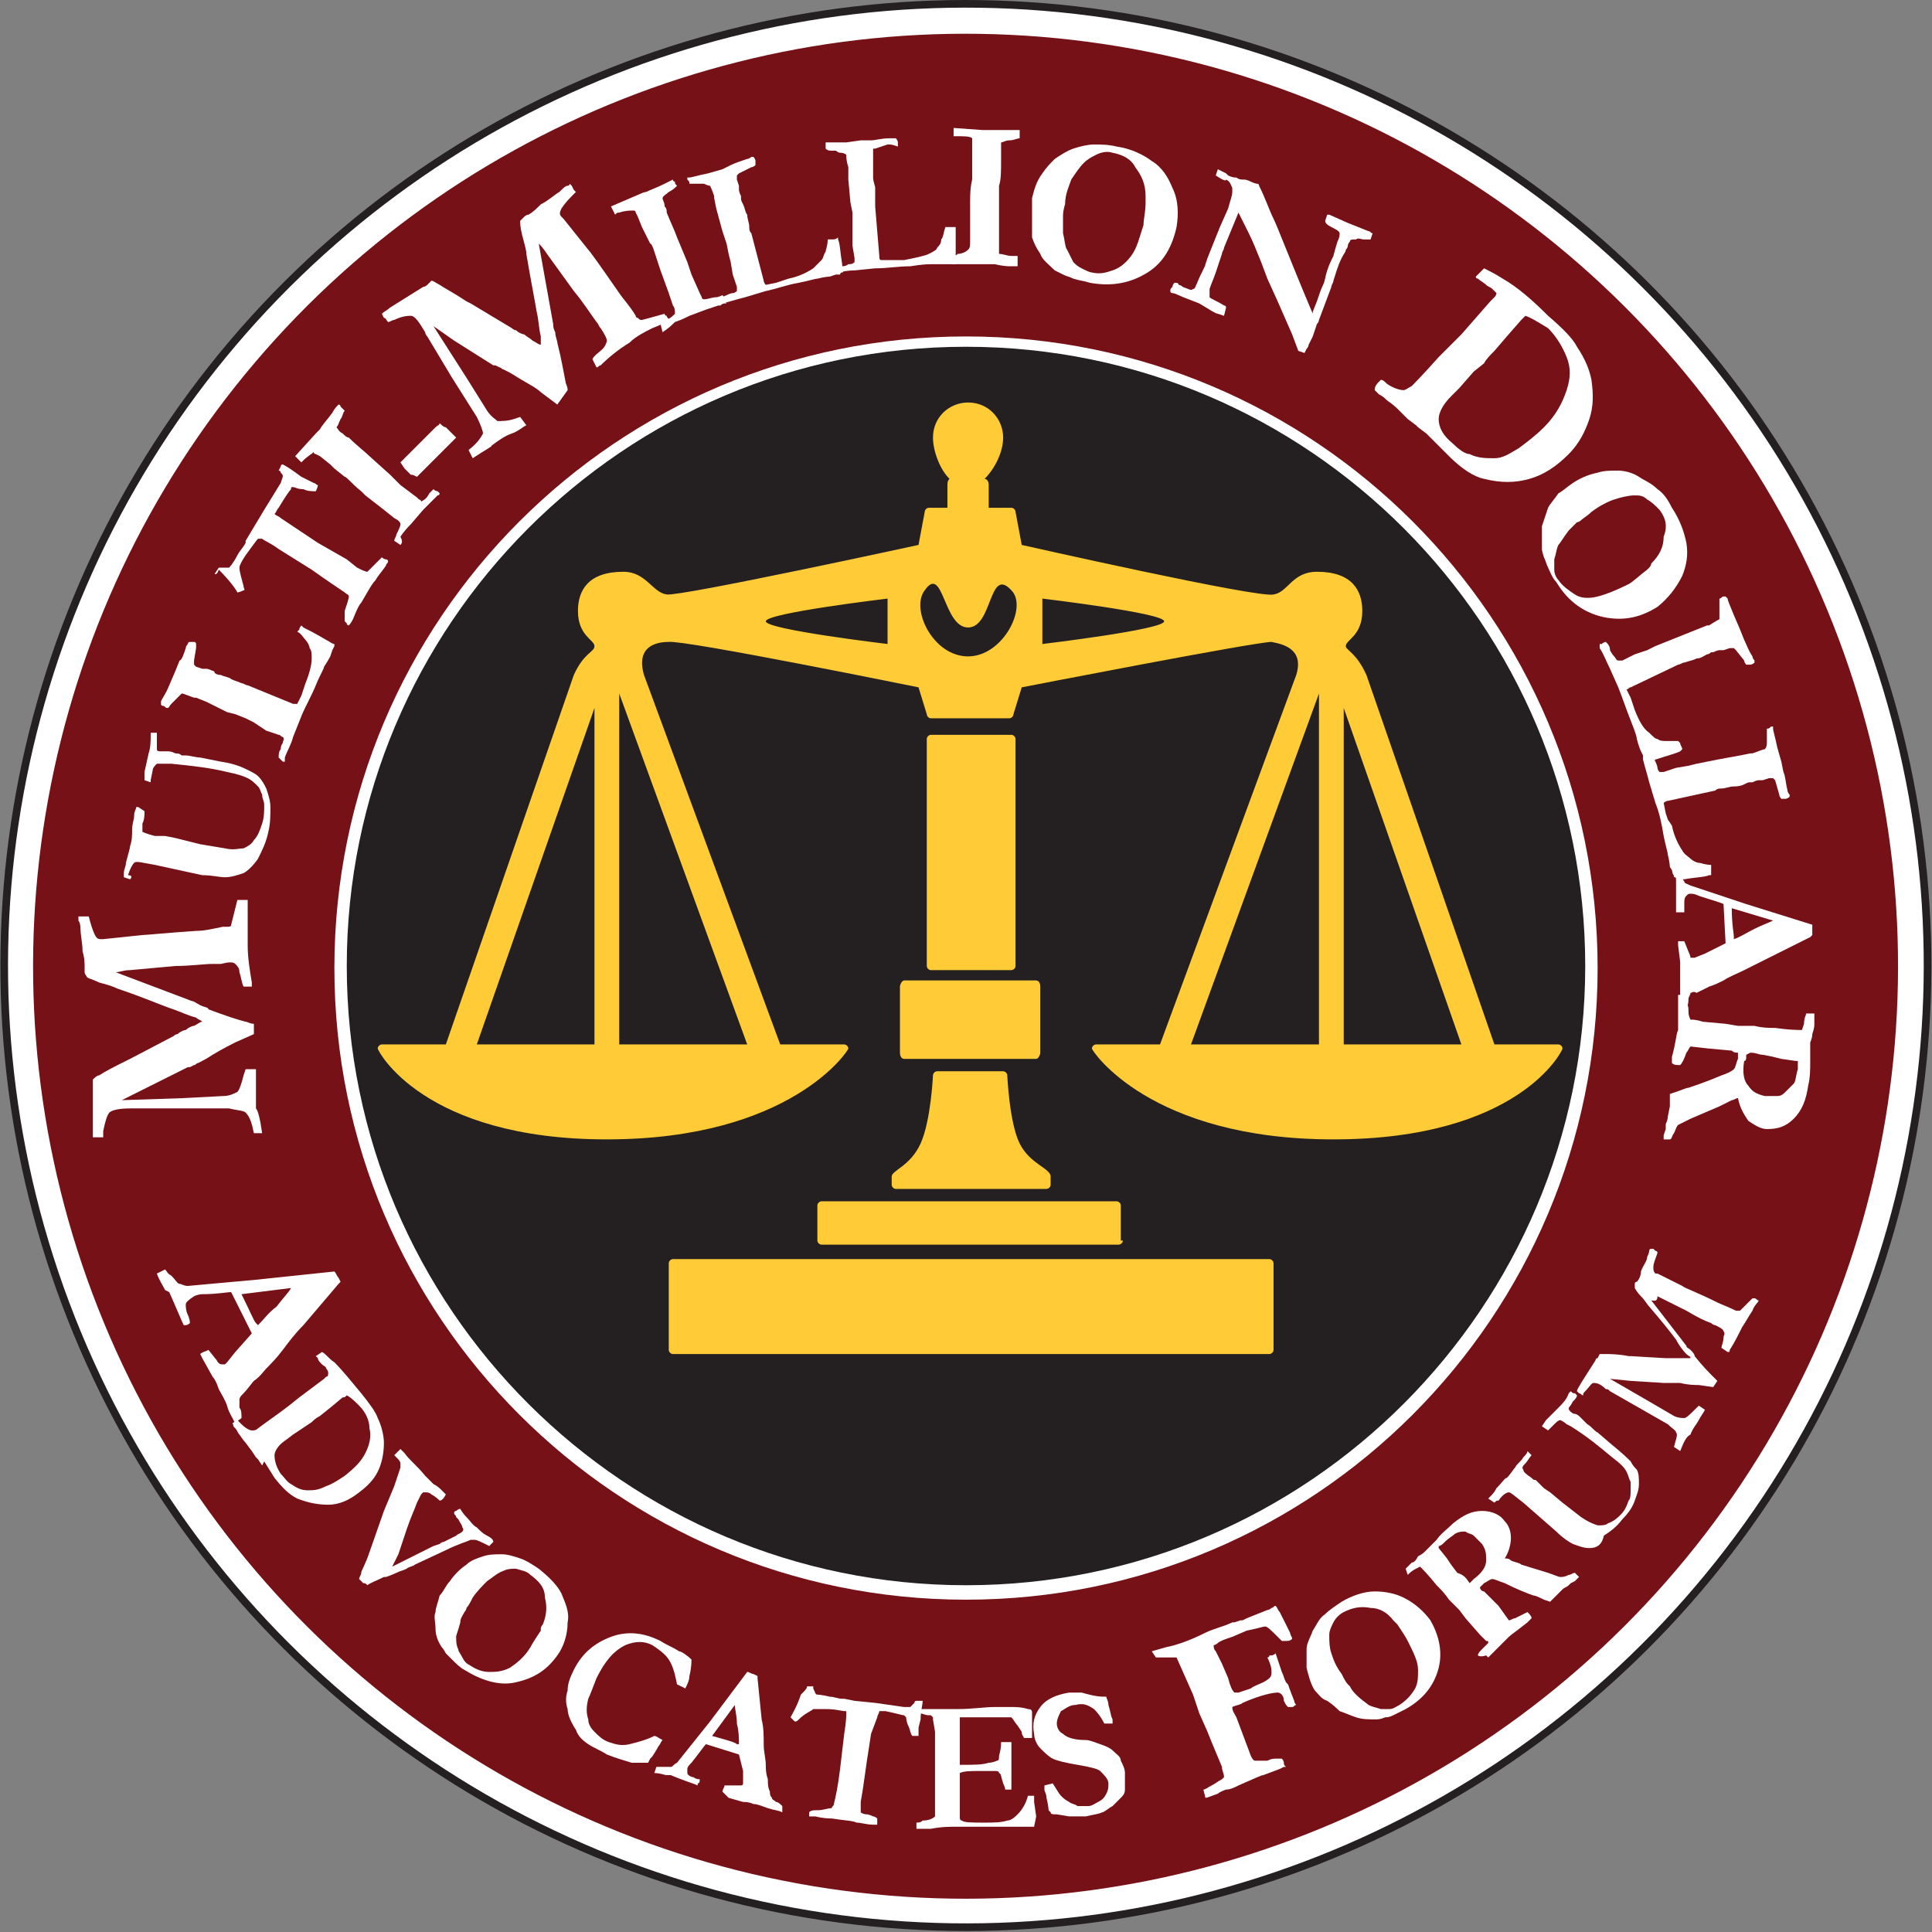 <?xml version="1.0" encoding="utf-8"?>
<!-- Generator: Adobe Illustrator 27.9.0, SVG Export Plug-In . SVG Version: 6.00 Build 0)  -->
<svg version="1.1" id="Layer_1" xmlns="http://www.w3.org/2000/svg" xmlns:xlink="http://www.w3.org/1999/xlink" x="0px" y="0px"
	 width="93.6px" height="93.6px" viewBox="0 0 93.6 93.6" style="enable-background:new 0 0 93.6 93.6;" xml:space="preserve">
<rect x="0" y="0" width="93.6" height="93.6" fill="#808080" stroke="none"/>
<style type="text/css">
	.st0{fill:#FFFFFF;stroke:#241F20;stroke-width:0.37;}
	.st1{fill:#761117;stroke:#761117;stroke-width:0.37;}
	.st2{fill:#241F20;}
	.st3{fill:#FFFFFF;}
	.st4{fill-rule:evenodd;clip-rule:evenodd;fill:#FFCB37;}
	.st5{fill:#FFCB37;}
</style>
<g>
	
		<ellipse transform="matrix(0.93 -0.367 0.367 0.93 -13.905 20.428)" class="st0" cx="46.8" cy="46.8" rx="46.6" ry="46.6"/>
	<ellipse transform="matrix(0.93 -0.367 0.367 0.93 -13.921 20.463)" class="st1" cx="46.8" cy="46.8" rx="45" ry="45"/>
	<g>
		<ellipse transform="matrix(0.239 -0.971 0.971 0.239 -9.84 81.068)" class="st2" cx="46.8" cy="46.8" rx="30.3" ry="30.3"/>
		<path class="st3" d="M46.8,77.5c-16.9,0-30.6-13.7-30.6-30.6s13.7-30.6,30.6-30.6s30.6,13.7,30.6,30.6S63.7,77.5,46.8,77.5z
			 M46.8,16.8c-16.6,0-30,13.5-30,30c0,16.6,13.5,30,30,30c16.6,0,30-13.5,30-30C76.8,30.3,63.4,16.8,46.8,16.8z"/>
	</g>
	<path class="st4" d="M61.7,65.4c0,0.1-0.1,0.2-0.2,0.2H32.6c-0.1,0-0.2-0.1-0.2-0.2v-4.2c0-0.1,0.1-0.2,0.2-0.2h28.9
		c0.1,0,0.2,0.1,0.2,0.2V65.4z"/>
	<path class="st4" d="M54.4,60.1c0,0.1-0.1,0.2-0.2,0.2H39.8c-0.1,0-0.2-0.1-0.2-0.2v-1.7c0-0.1,0.1-0.2,0.2-0.2h14.3
		c0.1,0,0.2,0.1,0.2,0.2V60.1z"/>
	<path class="st5" d="M49.4,55.4c-0.5-1-0.6-3.3-0.6-3.3c0-0.1-0.1-0.2-0.2-0.2h-3.2c-0.1,0-0.2,0.1-0.2,0.2c0,0-0.1,2.2-0.6,3.3
		c-0.5,1.1-1.4,1.3-1.4,1.6v0.4c0,0.1,0.1,0.2,0.2,0.2h7.3c0.1,0,0.2-0.1,0.2-0.2v-0.4C50.9,56.6,49.9,56.4,49.4,55.4z"/>
	<path class="st4" d="M50.4,51c0,0.1-0.1,0.3-0.2,0.3h-6.4c-0.1,0-0.2-0.1-0.2-0.3v-3.2c0-0.1,0.1-0.3,0.2-0.3h6.4
		c0.1,0,0.2,0.1,0.2,0.3V51z"/>
	<path class="st4" d="M49.2,46.8c0,0.1-0.1,0.2-0.2,0.2h-3.9c-0.1,0-0.2-0.1-0.2-0.2v-11c0-0.1,0.1-0.2,0.2-0.2H49
		c0.1,0,0.2,0.1,0.2,0.2V46.8z"/>
	<g>
		<g>
			<path class="st5" d="M75.5,50.6h-3.1l-6.2-17.9c-0.5-1.1-1-1.2-1-1.4c0-0.3,0.8-0.5,0.8-1.7c0-1-0.5-1.9-2.2-1.9
				c-1.2,0-1.4,1-2.1,1.1C61,29,49.5,26.4,49.5,26.4l-0.3-1.6c0-0.1-0.1-0.2-0.2-0.2h-1.1c0-0.1,0-0.1,0-0.2v-0.9
				c0-0.2-0.1-0.3-0.2-0.3c0.5-0.5,0.9-1.3,0.9-2c0-0.9-0.7-1.7-1.7-1.7c-0.9,0-1.7,0.7-1.7,1.7c0,0.6,0.3,1.5,0.8,2
				c-0.1,0.1-0.1,0.2-0.1,0.3v0.9c0,0.1,0,0.1,0,0.2H45c-0.1,0-0.2,0.1-0.2,0.2l-0.3,1.6c0,0-11.5,2.5-12.2,2.4
				c-0.7-0.1-1-1.1-2.1-1.1c-1.7,0-2.2,0.9-2.2,1.9c0,1.2,0.8,1.4,0.8,1.7c0,0.3-0.5,0.3-1,1.4l-6.2,17.9h-3.1
				c-0.1,0-0.2,0.1-0.2,0.2s2.2,4.4,11.1,4.4s11.7-4.3,11.7-4.4s-0.1-0.2-0.2-0.2h-3.1l-6.6-17.9c-0.4-1.4,0.6-1.6,1.2-1.6
				c0.8-0.1,12.1,2.2,12.1,2.2l0.4,1.3c0,0.1,0.1,0.2,0.2,0.2h3.8c0.1,0,0.2-0.1,0.2-0.2l0.4-1.3c0,0,11.3-2.2,12.1-2.2
				c0.5,0.1,1.6,0.3,1.2,1.6l-6.6,17.9h-3.1c-0.1,0-0.2,0.1-0.2,0.2s2.8,4.4,11.7,4.4c9,0,11.1-4.3,11.1-4.4S75.6,50.6,75.5,50.6z
				 M28.8,50.6h-5.7l5.7-16.3V50.6z M36.2,50.6H30v-17L36.2,50.6z M43,31.2c0,0-5.9-0.7-5.9-1.1c0-0.4,5.9-1.1,5.9-1.1V31.2z
				 M46.9,31.8c-1.7,0-2.8-2.3-2.1-3.2c0.9-1.3,0.9,1.8,2.1,1.8c1.2,0,1-3,2.1-1.8C49.8,29.4,48.6,31.8,46.9,31.8z M50.5,31.2v-2.2
				c0,0,5.9,0.7,5.9,1.1C56.4,30.5,50.5,31.2,50.5,31.2z M63.9,50.6h-6.2l6.2-17V50.6z M65.1,50.6V34.3l5.7,16.3H65.1z"/>
		</g>
	</g>
	<g>
		<path class="st3" d="M12.7,54.9l-0.4,0c-0.1-0.5-0.2-0.8-0.4-1c-0.1-0.1-0.4-0.1-0.8-0.2l-2.2,0l-2.3,0c-0.1,0-0.2,0-0.3,0
			c-0.6,0-0.9,0.1-1,0.2C5.2,54,5.1,54.3,5,54.8c0,0.1,0,0.2,0,0.3c-0.1,0-0.2,0-0.3,0l-0.2,0c0-0.2,0-0.3,0-0.5l0-1.8
			c0,0,0-0.1,0-0.2l0-0.3c0.1-0.1,0.2-0.2,0.3-0.2c0.3-0.2,0.7-0.4,1.3-0.7l0.2-0.1l2.1-1.1c0,0,0.1-0.1,0.2-0.1
			c0.1-0.1,0.3-0.2,0.4-0.2c0.1-0.1,0.3-0.2,0.4-0.2c0.2-0.1,0.3-0.2,0.4-0.2c-0.1-0.1-0.2-0.1-0.3-0.2c-0.4-0.1-0.8-0.3-1.1-0.4
			c-0.6-0.2-1.5-0.6-2.7-1c-0.2-0.1-0.5-0.2-0.9-0.3c-0.4-0.2-0.6-0.2-0.6-0.3c0,0-0.1-0.1-0.1-0.2c0,0,0-0.1,0-0.2
			c0-0.2,0-0.5-0.1-0.8c0-0.4-0.1-0.8-0.1-1.1c0-0.3-0.1-0.4-0.1-0.4c0,0,0-0.1,0-0.2c0.1,0,0.1,0,0.1,0l0.2,0c0,0,0.1,0,0.2,0
			c0.1,0.4,0.2,0.7,0.3,0.9c0.1,0.2,0.2,0.2,0.3,0.2l0.1,0l1.9-0.2c0.2,0,1.1-0.1,2.6-0.2c0.4,0,0.8-0.1,1.3-0.2c0.1,0,0.1,0,0.2,0
			c0.1,0,0.2,0,0.2-0.1c0,0,0.1-0.4,0.3-1.2c0.1,0,0.1,0,0.2,0c0.1,0,0.2,0,0.3,0c0,0.1,0,0.4,0,0.9c0,0.5,0,0.9,0,1.3
			c0,0.6,0.1,1.2,0.2,1.8c0,0.1,0,0.1,0,0.2l-0.4,0c-0.1-0.2-0.1-0.4-0.2-0.7c0-0.2-0.1-0.3-0.2-0.4c-0.1-0.1-0.3-0.1-0.7,0
			c-0.1,0-0.3,0-0.4,0c-0.4,0-1.1,0.1-1.8,0.1l-2.2,0.2c-0.3,0-0.5,0.1-0.7,0.1l3.7,1.4c0.1,0,0.2,0.1,0.4,0.2
			c0.2,0.1,0.4,0.1,0.4,0.2c0.8,0.3,1.4,0.5,1.8,0.6c0.1,0,0.2,0.1,0.4,0.1l0,0.5l-0.9,0.4c-0.2,0.1-0.6,0.3-1.1,0.6
			c-0.3,0.2-0.5,0.3-0.7,0.4c-0.1,0-0.1,0.1-0.2,0.1l-0.2,0.1c0,0,0,0-0.1,0l-2,1l-1.2,0.6l3-0.1l1.9-0.1c0.3,0,0.5-0.1,0.7-0.2
			c0.1-0.1,0.2-0.4,0.3-0.8l0.1-0.3l0.5,0c0,0.2,0,0.5,0,0.8c0,0.3,0,0.7,0,1.1C12.5,53.8,12.6,54.2,12.7,54.9z"/>
		<path class="st3" d="M6.3,42.6L6,42.5c0-0.1,0-0.1,0-0.2c0-0.2,0.1-0.3,0.1-0.5c0.1-0.4,0.2-0.7,0.2-0.8c0.1-0.3,0.1-0.5,0.1-0.8
			c0-0.3,0.1-0.5,0.1-0.7c0-0.2,0.1-0.3,0.1-0.4l0.1,0L7,39.3l0,0c0,0.2,0,0.4-0.1,0.6c0,0.2,0,0.3,0,0.4c0,0,0.2,0.1,0.6,0.2
			c0.1,0,0.2,0,0.3,0l0.2,0l0.5,0.1l0.4,0.1l0.8,0.2l1.2,0.2c0.4,0.1,0.7,0,0.9,0c0.2-0.1,0.4-0.2,0.5-0.4c0.2-0.2,0.3-0.5,0.4-0.8
			c0.1-0.3,0.1-0.6,0.1-0.9c0-0.2-0.1-0.3-0.1-0.5c-0.1-0.2-0.1-0.3-0.2-0.4c-0.2-0.2-0.3-0.3-0.5-0.4c-0.2-0.1-0.5-0.2-1-0.3
			c-0.8-0.2-1.7-0.3-2.7-0.4l-0.3,0c-0.2,0-0.3,0-0.4,0c-0.1,0.1-0.2,0.2-0.2,0.3l-0.1,0.5l0,0.1L7,37.8L7,37.4l0.2-0.9
			c0.1-0.3,0.1-0.6,0.1-0.9l0-0.1c0.1,0,0.2,0,0.2,0c0,0,0.1,0,0.1,0c0,0.1,0,0.3,0,0.4c0,0.2,0,0.4,0,0.4c0,0.1,0.1,0.1,0.2,0.1
			c0.1,0,0.1,0,0.3,0c0.1,0,0.2,0,0.4,0.1c0.1,0,0.2,0,0.3,0.1c0.1,0,0.1,0,0.2,0c0.2,0,0.5,0.1,0.7,0.1l1,0.2
			c0.7,0.1,1.1,0.3,1.3,0.4c0.2,0.1,0.4,0.2,0.5,0.3c0.2,0.2,0.3,0.4,0.4,0.6c0.1,0.3,0.2,0.6,0.2,0.9c0,0.4,0,0.8-0.1,1.2
			c-0.1,0.5-0.3,0.9-0.5,1.3c-0.2,0.3-0.5,0.6-0.7,0.7c-0.3,0.1-0.6,0.2-0.9,0.2c-0.3,0-0.6-0.1-1.1-0.1l-2.3-0.5
			c-0.6-0.1-0.9-0.2-1-0.1c-0.1,0.1-0.2,0.3-0.3,0.6C6.4,42.4,6.4,42.5,6.3,42.6z"/>
		<path class="st3" d="M13.5,36.7c0-0.1,0-0.3,0.1-0.4c0-0.2,0.1-0.3,0.1-0.3c0-0.1,0.1-0.2,0-0.3c-0.1,0-0.1-0.1-0.2-0.1l-0.6-0.2
			L12.3,35l-0.4-0.2l-0.5-0.2L11,34.5L10,34l-0.5-0.2l-0.1,0c-0.3-0.1-0.5-0.2-0.6-0.2c0,0-0.1,0.1-0.2,0.2c0,0-0.1,0.1-0.1,0.1
			c-0.1,0.1-0.1,0.1-0.2,0.2c-0.1,0.1-0.1,0.2-0.2,0.2c-0.1,0-0.1-0.1-0.2-0.1c0,0-0.1,0-0.1-0.1c0,0,0-0.1,0-0.1
			c0-0.1,0.2-0.3,0.4-0.8l0.3-0.7l0.2-0.5C8.8,32,8.9,31.7,9,31.4c0-0.1,0.1-0.2,0.1-0.2c0,0,0-0.1,0.1-0.1c0,0,0.1,0,0.2,0
			c0.1,0,0.1,0.1,0.1,0.1c0,0,0,0.1,0,0.2l-0.1,0.6c0,0,0,0,0,0.1c0,0,0,0,0,0.1l0.1,0.1l0.3,0.1l0.1,0l0.1,0c0,0,0.1,0,0.3,0.1
			c0,0,0.1,0,0.1,0.1c0,0,0.1,0.1,0.3,0.1c0.2,0.1,0.4,0.1,0.5,0.2c0.2,0.1,0.3,0.1,0.5,0.2c0.1,0,0.2,0.1,0.3,0.1l2.2,0.9
			c0.1,0,0.2,0,0.2,0l0.2-0.4l0.1-0.3l0.1-0.3c0.2-0.5,0.3-0.9,0.3-1.2c0-0.2,0-0.4-0.1-0.5c0-0.1-0.1-0.3-0.2-0.4
			c-0.1-0.1-0.2-0.3-0.4-0.4l0.1-0.1c0-0.1,0.1-0.2,0.1-0.2l0.1,0.1c0.2,0.1,0.6,0.3,1.1,0.6c0.2,0.1,0.3,0.2,0.4,0.2
			c0,0.1,0,0.1,0,0.1l-0.1,0.2L16,31.8c0,0-0.1,0.2-0.3,0.5c0,0.1-0.2,0.4-0.4,0.9c-0.2,0.5-0.5,1-0.7,1.5l-0.4,1
			c-0.1,0.4-0.3,0.7-0.4,1l0,0.1c0,0,0,0,0,0.1c0,0-0.1,0-0.1,0C13.6,36.8,13.5,36.7,13.5,36.7z"/>
		<path class="st3" d="M10.4,27.8l0.2-0.3c0,0,0.1,0,0.1,0c0.2,0,0.3,0,0.4,0c0,0,0.2-0.2,0.4-0.6c0.1-0.2,0.3-0.4,0.4-0.6l0-0.1
			l0.3-0.5l0.6-1l0.8-1.3l0.1-0.3c0-0.1,0-0.1-0.1-0.2c0,0,0-0.1-0.1-0.1l0.1-0.2c0,0,0-0.1,0.1-0.1c0.2,0.1,0.5,0.3,0.9,0.6
			l0.4,0.2l0.2,0.1c0.1,0,0.1,0.1,0.2,0.1c0,0.1-0.1,0.3-0.1,0.3c-0.2,0-0.4,0-0.6-0.1c-0.3,0-0.4-0.1-0.5-0.1c-0.1,0-0.1,0-0.1,0.1
			c-0.1,0.1-0.3,0.4-0.6,0.9c-0.1,0.1-0.1,0.2-0.2,0.3c0.1,0.1,0.2,0.1,0.3,0.2l0.6,0.4l1.2,0.8l1.4,0.8l0.5,0.4
			c0.2,0.1,0.4,0.2,0.5,0.2c0,0,0.1-0.1,0.2-0.2c0,0,0.1-0.1,0.3-0.3c0.1-0.1,0.1-0.1,0.2-0.2c0.1,0.1,0.2,0.1,0.2,0.1
			c0,0,0.1,0,0.1,0.1c0,0.1-0.1,0.1-0.1,0.2c-0.2,0.3-0.4,0.5-0.5,0.7c-0.2,0.2-0.4,0.6-0.7,1.1c-0.1,0.1-0.2,0.3-0.4,0.8
			c-0.1,0.2-0.2,0.3-0.2,0.3c0,0-0.1,0-0.1-0.1l-0.1-0.1l0,0c0-0.1,0-0.3,0-0.5c0.1-0.3,0.2-0.6,0.2-0.7c0-0.1-0.1-0.1-0.2-0.2
			c-0.3-0.2-0.9-0.6-1.6-1.1l-1.6-1c-0.4-0.3-0.7-0.4-0.8-0.5c0,0-0.1,0-0.1,0c0,0,0,0-0.1,0c-0.1,0.1-0.3,0.4-0.6,0.8
			c-0.2,0.3-0.3,0.5-0.3,0.6c0,0.2,0.1,0.5,0.2,0.9c0,0.1,0.1,0.2,0,0.2c-0.2,0.1-0.3,0.1-0.3,0.1c-0.1-0.2-0.4-0.6-0.9-1.1
			C10.5,27.9,10.4,27.8,10.4,27.8z"/>
		<path class="st3" d="M19.4,26.4l-0.3-0.2c0-0.1,0.1-0.2,0.1-0.3c0.1-0.2,0.2-0.4,0.2-0.5c0-0.1-0.1-0.2-0.3-0.3l-0.5-0.4l-0.9-0.7
			l-0.2-0.2c-0.5-0.4-0.7-0.7-0.8-0.7l-0.5-0.4l-0.2-0.2l-0.5-0.4l-0.2-0.1c0,0-0.1,0-0.1-0.1c-0.1,0.1-0.3,0.2-0.5,0.4
			c-0.1,0.1-0.1,0.1-0.1,0.1l-0.3-0.3l1-1.1c0.1-0.1,0.2-0.2,0.2-0.2c0.1-0.2,0.3-0.4,0.6-0.8c0.1-0.2,0.2-0.3,0.3-0.4
			c0.1,0,0.1,0.1,0.1,0.1c0,0,0.1,0.1,0.2,0.2c-0.1,0.1-0.1,0.3-0.2,0.4c-0.1,0.2-0.1,0.3-0.2,0.4c0.1,0.1,0.1,0.2,0.3,0.3
			c0.1,0.1,0.2,0.2,0.3,0.2c0.4,0.4,0.8,0.7,1,0.9l1,0.9l0.5,0.5l0.8,0.6l0.1,0.1c0,0,0.1,0,0.1,0.1c0.2-0.1,0.3-0.2,0.4-0.4
			c0,0,0.1-0.1,0.2-0.2c0.1,0.1,0.2,0.1,0.2,0.1c0,0,0.1,0.1,0.1,0.1c0,0,0,0.1-0.1,0.1c-0.1,0.1-0.1,0.1-0.1,0.1c0,0,0,0-0.1,0.1
			c0,0-0.2,0.2-0.5,0.5l-0.6,0.7c-0.1,0.1-0.3,0.3-0.5,0.6C19.5,26.2,19.5,26.3,19.4,26.4z"/>
		<path class="st3" d="M19.4,22.4l1.1-1.1l0.6-0.6c0.1-0.1,0.2-0.1,0.2-0.2c0.1,0.1,0.2,0.2,0.3,0.2l0.1,0.1l0.2,0.2
			c0,0,0.1,0.1,0.1,0.1l0.1,0.1l-1.9,1.9C20,23,20,23,19.9,23c-0.1-0.1-0.1-0.1-0.2-0.2c0,0-0.1-0.1-0.1-0.1L19.4,22.4L19.4,22.4z"
			/>
		<path class="st3" d="M22.9,22.2l-0.2-0.4c0.4-0.3,0.6-0.6,0.7-0.8c0-0.1-0.1-0.4-0.3-0.8l-1.2-1.9l-1.2-2
			c-0.1-0.1-0.1-0.2-0.1-0.2c-0.3-0.5-0.5-0.8-0.7-0.8c-0.1,0-0.4,0-0.8,0.2c-0.1,0-0.2,0.1-0.3,0.1c-0.1-0.1-0.1-0.2-0.2-0.2
			l-0.1-0.2c0.1-0.1,0.3-0.2,0.4-0.3l1.6-1c0,0,0.1,0,0.2-0.1l0.2-0.2c0.1,0,0.2,0.1,0.4,0.2c0.3,0.2,0.7,0.4,1.3,0.8l0.2,0.1l2,1.2
			c0,0,0.1,0.1,0.2,0.1c0.1,0.1,0.3,0.2,0.4,0.2c0.1,0.1,0.3,0.2,0.4,0.3c0.2,0.1,0.3,0.2,0.4,0.2c0-0.1,0-0.2,0-0.4
			c-0.1-0.4-0.1-0.8-0.2-1.2c-0.1-0.6-0.3-1.6-0.5-2.8c0-0.2-0.1-0.5-0.2-0.9c-0.1-0.4-0.1-0.6-0.1-0.7c0,0,0.1-0.1,0.2-0.2
			c0,0,0.1-0.1,0.2-0.1c0.2-0.1,0.4-0.3,0.6-0.5c0.4-0.2,0.7-0.5,0.9-0.6c0.2-0.2,0.3-0.3,0.4-0.3c0,0,0.1,0,0.1-0.1
			c0,0,0.1,0.1,0.1,0.1l0.1,0.2c0,0,0.1,0.1,0.1,0.1c-0.3,0.3-0.5,0.5-0.7,0.8c-0.1,0.2-0.1,0.3,0,0.4l0.1,0.1l1.2,1.5
			c0.1,0.1,0.6,0.8,1.5,2.1c0.2,0.3,0.5,0.6,0.8,1.1c0,0.1,0.1,0.1,0.1,0.1c0.1,0.1,0.1,0.1,0.2,0.1c0,0,0.4-0.1,1.1-0.3
			c0,0.1,0.1,0.1,0.1,0.1c0,0.1,0.1,0.1,0.1,0.2c-0.1,0.1-0.3,0.2-0.8,0.4c-0.4,0.2-0.8,0.4-1.1,0.7c-0.5,0.3-1,0.7-1.4,1.1
			c-0.1,0-0.1,0.1-0.2,0.1l-0.2-0.4c0.1-0.2,0.3-0.3,0.5-0.5c0.1-0.1,0.2-0.3,0.2-0.4c0-0.1-0.1-0.3-0.3-0.6
			c-0.1-0.1-0.1-0.2-0.2-0.3c-0.3-0.4-0.6-0.9-1.1-1.5l-1.3-1.8c-0.2-0.3-0.3-0.4-0.4-0.5l0.7,3.9c0,0.1,0,0.2,0.1,0.4
			c0,0.2,0.1,0.4,0.1,0.5c0.2,0.8,0.3,1.4,0.4,1.9c0,0.1,0.1,0.2,0.1,0.4L27,19.6L26.2,19c-0.2-0.2-0.6-0.4-1.1-0.7
			c-0.3-0.2-0.5-0.3-0.7-0.4c-0.1,0-0.1-0.1-0.2-0.1l-0.2-0.1c0,0,0,0-0.1,0l-1.9-1.2L21,15.8l1.6,2.5l1,1.6
			c0.2,0.3,0.4,0.4,0.5,0.5c0.2,0,0.5,0,0.8-0.1l0.3-0.1l0.3,0.4c-0.2,0.1-0.4,0.3-0.7,0.4c-0.3,0.1-0.6,0.3-1,0.6
			C23.9,21.6,23.5,21.8,22.9,22.2z"/>
		<path class="st3" d="M32.1,16.1L32,15.7c0.1,0,0.1-0.1,0.3-0.2c0.2-0.1,0.3-0.2,0.4-0.3c0-0.1,0-0.3-0.1-0.4l-0.2-0.6l-0.4-1.1
			l-0.1-0.3c-0.2-0.6-0.3-1-0.4-1l-0.3-0.6L31.1,11l-0.2-0.5l-0.1-0.2c0,0,0-0.1-0.1-0.1c-0.2,0-0.4,0-0.7,0.1c-0.1,0-0.1,0-0.2,0.1
			l-0.2-0.4L31,9.4c0.2-0.1,0.3-0.1,0.3-0.1c0.2-0.1,0.5-0.2,0.9-0.4c0.2-0.1,0.4-0.2,0.4-0.2c0,0.1,0.1,0.1,0.1,0.1
			c0,0.1,0,0.1,0.1,0.2c-0.1,0.1-0.2,0.2-0.4,0.3c-0.1,0.1-0.3,0.2-0.3,0.3c0,0.1,0.1,0.2,0.1,0.4c0.1,0.1,0.1,0.2,0.1,0.3
			c0.2,0.5,0.4,0.9,0.5,1.2l0.5,1.2l0.2,0.6l0.4,0.9l0.1,0.2c0,0,0,0.1,0.1,0.1c0.2,0,0.4-0.1,0.6-0.1c0,0,0.1,0,0.3-0.1
			c0.1,0.1,0.1,0.2,0.1,0.2c0,0,0,0.1,0.1,0.2c0,0-0.1,0-0.1,0c-0.1,0-0.2,0.1-0.2,0.1c0,0-0.1,0-0.1,0c0,0-0.3,0.1-0.6,0.2
			l-0.8,0.3c-0.2,0.1-0.4,0.2-0.7,0.3C32.3,16,32.2,16,32.1,16.1z"/>
		<path class="st3" d="M34.8,14.5c0.1-0.1,0.2-0.1,0.4-0.2c0.2-0.1,0.3-0.1,0.3-0.1c0.1,0,0.2-0.1,0.2-0.1c0-0.1,0-0.2,0-0.2
			l-0.2-0.6l-0.1-0.6l-0.1-0.4l-0.1-0.5L35,11.2l-0.3-1.1l-0.1-0.5l0-0.1c-0.1-0.3-0.2-0.5-0.2-0.5c0,0-0.1,0-0.3-0.1
			c0,0-0.1,0-0.2,0c-0.1,0-0.2,0-0.2,0c-0.1,0-0.2,0-0.3,0c0-0.1,0-0.1-0.1-0.2c0,0,0-0.1,0-0.1c0,0,0.1,0,0.1,0
			c0.1,0,0.4-0.1,0.9-0.2l0.7-0.2L35.4,8c0.2-0.1,0.5-0.2,0.8-0.3c0.1,0,0.2-0.1,0.2-0.1c0,0,0.1,0,0.1,0c0,0,0.1,0.1,0.1,0.2
			c0,0.1,0,0.1,0,0.2c0,0-0.1,0.1-0.2,0.1l-0.6,0.3c0,0,0,0-0.1,0.1c0,0,0,0,0,0.1l0,0.1l0.1,0.3l0,0.1l0,0.1c0,0,0,0.1,0.1,0.3
			c0,0,0,0.1,0,0.1c0,0.1,0,0.1,0.1,0.3c0.1,0.2,0.1,0.4,0.2,0.5c0,0.2,0.1,0.4,0.1,0.6c0,0.1,0,0.2,0.1,0.3l0.6,2.3
			c0,0.1,0.1,0.2,0.1,0.2l0.5-0.1l0.3-0.1l0.3-0.1c0.5-0.1,0.9-0.3,1.2-0.5c0.2-0.2,0.3-0.3,0.4-0.4c0.1-0.1,0.1-0.3,0.2-0.4
			c0-0.1,0.1-0.3,0.1-0.6l0.2,0c0.1,0,0.2,0,0.3-0.1l0,0.1c0.1,0.2,0.1,0.6,0.2,1.2c0,0.2,0.1,0.4,0,0.4c-0.1,0-0.1,0.1-0.1,0.1
			l-0.2,0l-0.3,0.1c0,0-0.2,0-0.6,0.1c-0.1,0-0.4,0.1-0.9,0.2c-0.6,0.1-1.1,0.3-1.6,0.4l-1,0.3c-0.4,0.1-0.7,0.2-1.1,0.3l-0.1,0
			c0,0-0.1,0-0.1,0c0,0,0-0.1,0-0.1C34.8,14.7,34.7,14.6,34.8,14.5z"/>
		<path class="st3" d="M40.4,13c0.1,0,0.2-0.1,0.4-0.1c0.2,0,0.3-0.1,0.3-0.1c0.1,0,0.2,0,0.3-0.1c0-0.1,0-0.1,0-0.2l-0.1-0.6l0-0.7
			l0-0.4l0-0.5l-0.1-0.5l-0.1-1.1l0-0.5l0-0.1c-0.1-0.3-0.1-0.5-0.1-0.6c0,0-0.1-0.1-0.3-0.1c0,0-0.1,0-0.2-0.1c-0.1,0-0.2,0-0.2,0
			c-0.1,0-0.2,0-0.3-0.1c0-0.1,0-0.2,0-0.2c0,0,0-0.1,0-0.1c0,0,0.1,0,0.1,0c0.1,0,0.4,0,0.9,0l0.7-0.1l0.5,0c0.2,0,0.5-0.1,0.9-0.1
			c0.1,0,0.2,0,0.2,0c0,0,0.1,0,0.1,0c0,0,0.1,0.1,0.1,0.2c0,0.1,0,0.1,0,0.2C43.2,7,43.2,7,43,7l-0.6,0.2c0,0,0,0-0.1,0
			c0,0,0,0,0,0.1l0,0.1l0,0.3l0,0.1l0,0.1c0,0,0,0.1,0,0.3c0,0,0,0.1,0,0.1c0,0.1,0,0.1,0,0.3c0,0.2,0.1,0.4,0.1,0.5
			c0,0.2,0,0.4,0,0.6c0,0.1,0,0.2,0,0.3l0.2,2.4c0,0.1,0,0.2,0.1,0.2l0.5,0l0.3,0l0.3,0c0.5-0.1,1-0.2,1.2-0.3
			c0.2-0.1,0.4-0.2,0.4-0.3c0.1-0.1,0.2-0.2,0.2-0.4c0.1-0.1,0.1-0.3,0.2-0.6l0.2,0c0.1,0,0.2,0,0.3,0l0,0.1c0,0.2,0,0.7,0,1.3
			c0,0.2,0,0.4,0,0.4c-0.1,0-0.1,0-0.1,0l-0.2,0l-0.3,0c0,0-0.2,0-0.6,0c-0.1,0-0.4,0-1,0.1c-0.6,0-1.1,0.1-1.7,0.1l-1,0.1
			c-0.4,0-0.8,0.1-1.1,0.2l-0.1,0c0,0-0.1,0-0.1,0c0,0,0-0.1,0-0.1C40.4,13.1,40.4,13,40.4,13z"/>
		<path class="st3" d="M46.1,12.8l0-0.4c0.1,0,0.2,0,0.3-0.1c0.2,0,0.4-0.1,0.5-0.2c0.1-0.1,0.1-0.2,0.1-0.4l0-0.6l0-1.1l0-0.3
			c0-0.7,0.1-1,0.1-1l0-0.7l0-0.3l0-0.6l0-0.2c0,0,0-0.1,0-0.2c-0.1-0.1-0.4-0.1-0.7-0.1c-0.1,0-0.1,0-0.2,0l0-0.4l1.4,0.1
			c0.2,0,0.3,0,0.3,0c0.2,0,0.5,0,1,0c0.2,0,0.4,0,0.5,0c0,0.1,0,0.1,0,0.2c0,0.1,0,0.1,0,0.2c-0.1,0-0.3,0.1-0.5,0.1
			c-0.2,0-0.3,0.1-0.4,0.1c0,0.1,0,0.2,0,0.4c0,0.1,0,0.3,0,0.4c0,0.6,0,1-0.1,1.3l0,1.3l0,0.7l0,1l0,0.2c0,0,0,0.1,0,0.1
			c0.2,0,0.4,0.1,0.6,0.1c0,0,0.1,0,0.3,0c0,0.1,0,0.2,0,0.3c0,0,0,0.1,0,0.2c0,0-0.1,0-0.1,0c-0.1,0-0.2,0-0.2,0c0,0-0.1,0-0.1,0
			c0,0-0.3,0-0.7-0.1l-0.9,0c-0.2,0-0.4,0-0.8,0C46.3,12.8,46.2,12.8,46.1,12.8z"/>
		<path class="st3" d="M50,9.6c0.1-0.4,0.2-0.8,0.5-1.2c0.2-0.3,0.4-0.5,0.6-0.7c0.3-0.2,0.6-0.4,0.9-0.5c0.3-0.1,0.7-0.2,1-0.2
			c0.3,0,0.7,0,1.1,0.1c0.7,0.1,1.3,0.4,1.7,0.7c0.5,0.3,0.8,0.8,1,1.3c0.3,0.6,0.3,1.3,0.2,1.9c-0.2,0.9-0.6,1.7-1.4,2.2
			c-0.8,0.5-1.7,0.7-2.8,0.5c-0.3-0.1-0.5-0.1-0.8-0.2c-0.2-0.1-0.3-0.1-0.5-0.2c-0.2-0.1-0.4-0.2-0.4-0.2c-0.3-0.3-0.6-0.5-0.7-0.8
			c-0.2-0.3-0.3-0.5-0.4-0.8C50,11.2,50,10.9,50,10.5C50,10.2,50,9.9,50,9.6z M53.9,7.4c-0.3-0.1-0.6,0-0.8,0.1
			c-0.2,0.1-0.4,0.2-0.6,0.4c-0.2,0.2-0.4,0.5-0.6,0.8c-0.1,0.3-0.3,0.7-0.3,1.2c-0.1,0.3-0.1,0.5-0.1,0.6c0,0,0,0.1,0,0.2
			c0,0.2,0,0.4,0,0.6c0.1,0.4,0.1,0.7,0.2,0.8c0.1,0.2,0.2,0.4,0.3,0.6c0.1,0.1,0.2,0.2,0.4,0.3c0.2,0.1,0.4,0.2,0.5,0.2
			c0.4,0.1,0.7,0,1-0.1c0.3-0.1,0.6-0.3,0.9-0.7c0.3-0.4,0.4-0.9,0.6-1.5c0-0.3,0.1-0.6,0.1-1.1l0-0.1c0,0,0-0.1,0-0.2
			c0-0.6-0.2-1-0.5-1.4C54.8,7.7,54.4,7.5,53.9,7.4z"/>
		<path class="st3" d="M58.9,8.5L59,8.2l0.4,0.2l0.1,0.1c0.2,0.1,0.3,0.1,0.4,0.1c0,0,0.1,0.1,0.3,0.1c0,0,0.1,0,0.1,0
			c0,0,0.1,0,0.3,0.1c0.2,0.1,0.3,0.1,0.3,0.1c0,0,0.1,0,0.1,0.1c0.3,0.6,0.5,1.2,0.7,1.6c0.2,0.4,0.8,2,1.9,4.6l0-0.1l0.2-0.5
			c0.1-0.3,0.2-0.6,0.3-0.8c0.1-0.2,0.1-0.4,0.2-0.7c0.1-0.3,0.2-0.5,0.3-0.7c0.1-0.4,0.2-0.7,0.2-0.7c0.1-0.2,0.1-0.3,0.1-0.4
			c0-0.1-0.2-0.2-0.4-0.3c-0.2-0.1-0.3-0.2-0.3-0.3l0.1-0.3l0.1,0l0.9,0.4l1,0.4c0.1,0,0.1,0.1,0.2,0.1l-0.1,0.3c-0.1,0-0.2,0-0.3,0
			c-0.2,0-0.3-0.1-0.4,0c-0.2,0-0.3,0-0.3,0.1c0,0-0.1,0.1-0.1,0.2c0,0,0,0.1-0.1,0.2c0,0.1-0.1,0.2-0.2,0.4
			c-0.2,0.4-0.3,0.8-0.4,1.1c0,0.1-0.1,0.2-0.1,0.3l-0.6,1.6c0,0.1-0.1,0.2-0.1,0.2l-0.2,0.6l-0.1,0.2l-0.1,0.2
			c0,0.1-0.1,0.2-0.1,0.2l-0.1,0.2L62.9,17l-0.3-0.8l-0.7-1.6l-0.5-1.1l-0.3-0.8c-0.2-0.5-0.4-1-0.6-1.4l-0.5-1L59.3,12
			c0,0.1-0.1,0.2-0.1,0.3l-0.1,0.3l-0.2,0.6c-0.1,0.3-0.2,0.5-0.3,0.8c0,0.1,0,0.1,0,0.2c0,0,0,0.1,0,0.2c0.1,0.1,0.4,0.2,0.7,0.4
			c0,0,0.1,0,0.1,0.1l-0.1,0.4L59,15.2c-0.1,0-0.4-0.2-0.9-0.5c-0.5-0.2-0.8-0.3-1-0.4c-0.2-0.1-0.3-0.1-0.3-0.1c0,0-0.1,0-0.1-0.1
			c0-0.1,0-0.1,0.1-0.2c0,0,0-0.1,0.1-0.2c0.1,0,0.2,0,0.2,0.1c0,0,0.1,0,0.2,0.1c0.3,0.1,0.4,0.2,0.5,0.1c0.1,0,0.1-0.1,0.2-0.3
			c0.2-0.5,0.4-0.8,0.4-0.9l0.1-0.3l0.6-1.5l0.4-0.9c0.1-0.4,0.2-0.6,0.2-0.8c0-0.1,0-0.2,0-0.2c-0.1-0.2-0.1-0.3-0.3-0.4
			C59.4,8.8,59.2,8.7,58.9,8.5z"/>
		<path class="st3" d="M66.9,18.4c0.1,0,0.2,0.1,0.3,0.2c0.3,0.2,0.6,0.3,0.8,0.3c0.1,0,0.2-0.1,0.4-0.2c0,0,0.5-0.5,1.3-1.4
			l0.5-0.5l0.6-0.6l1.4-1.6l0.2-0.2c0.1-0.1,0.1-0.2,0.1-0.2c0,0-0.1-0.1-0.2-0.2c-0.1-0.1-0.2-0.1-0.3-0.2
			c-0.1-0.1-0.3-0.2-0.4-0.3c0,0-0.1,0-0.1-0.1l0.4-0.4c0.2,0.1,0.6,0.3,0.9,0.5c0.7,0.4,1.4,1,2.2,1.8c0.7,0.6,1.2,1.1,1.4,1.5
			c0.4,0.6,0.6,1.1,0.7,1.6c0.1,0.7,0.1,1.3-0.1,1.9c-0.2,0.6-0.5,1.2-1,1.7c-0.6,0.6-1.2,1-1.9,1.2c-0.7,0.2-1.4,0.2-2.2,0
			c-0.5-0.1-1.1-0.5-1.7-1.1l-0.9-0.9L69.1,21l-0.4-0.3l-0.1-0.1l-0.4-0.3l-0.5-0.5c0,0-0.2-0.2-0.5-0.4c-0.1-0.1-0.2-0.2-0.4-0.3
			c-0.1-0.1-0.2-0.2-0.2-0.2C66.6,18.7,66.7,18.6,66.9,18.4z M73.9,15.3c-0.1,0.1-0.2,0.2-0.2,0.2L73,16.3L72.4,17
			c-0.2,0.2-0.4,0.4-0.5,0.6L71.4,18l-0.7,0.8l-0.4,0.4c-0.4,0.4-0.6,0.8-0.6,1.1c0,0.4,0.2,0.8,0.7,1.2c0.3,0.3,0.6,0.5,0.8,0.5
			c0.4,0.2,0.8,0.2,1.2,0.2c0.4,0,0.7-0.2,1.2-0.5c0.4-0.3,0.8-0.6,1.2-1c0.6-0.6,0.9-1.2,1.1-1.8c0.2-0.6,0.2-1.1,0-1.6
			c-0.2-0.5-0.5-1-0.9-1.4C74.5,15.6,74.2,15.4,73.9,15.3z"/>
		<path class="st3" d="M76.2,23.4c0.3-0.2,0.7-0.4,1.2-0.5c0.3-0.1,0.6-0.1,1-0.1c0.3,0,0.7,0.1,1,0.3c0.3,0.2,0.6,0.3,0.9,0.6
			c0.3,0.2,0.5,0.5,0.7,0.9c0.4,0.6,0.6,1.2,0.7,1.7c0.1,0.6,0,1.1-0.2,1.6c-0.3,0.6-0.7,1.1-1.2,1.5c-0.8,0.5-1.6,0.7-2.6,0.5
			c-0.9-0.2-1.7-0.7-2.3-1.7c-0.2-0.2-0.3-0.5-0.4-0.7c-0.1-0.2-0.1-0.3-0.2-0.5c-0.1-0.3-0.1-0.4-0.1-0.4c0-0.4,0-0.8,0-1.1
			c0.1-0.3,0.2-0.6,0.3-0.9c0.1-0.2,0.3-0.4,0.5-0.7C75.7,23.8,75.9,23.6,76.2,23.4z M80.4,24.7c-0.2-0.2-0.4-0.4-0.6-0.5
			C79.6,24,79.4,24,79.2,24c-0.3,0-0.7,0.1-1,0.2c-0.3,0.1-0.7,0.3-1.1,0.6c-0.2,0.2-0.4,0.3-0.5,0.4c0,0-0.1,0.1-0.2,0.1
			c-0.2,0.2-0.3,0.3-0.4,0.4c-0.3,0.4-0.4,0.6-0.5,0.7c-0.1,0.2-0.1,0.4-0.2,0.7c0,0.1,0,0.3,0,0.5c0,0.2,0.1,0.4,0.2,0.5
			c0.2,0.3,0.5,0.5,0.8,0.7c0.3,0.2,0.7,0.2,1.1,0.1c0.4-0.1,0.9-0.3,1.5-0.6c0.2-0.1,0.5-0.4,0.9-0.7l0.1-0.1c0,0,0.1-0.1,0.1-0.2
			c0.4-0.4,0.6-0.8,0.6-1.3C80.8,25.5,80.7,25.1,80.4,24.7z"/>
		<path class="st3" d="M77.8,31.1c0.1,0.1,0.2,0.2,0.2,0.4c0.1,0.2,0.2,0.3,0.2,0.3c0.1,0.1,0.1,0.2,0.2,0.2c0.1,0,0.1,0,0.2,0
			l0.6-0.3l0.6-0.2l0.4-0.2l0.5-0.2l0.5-0.2l1-0.4l0.5-0.2l0.1,0c0.3-0.2,0.5-0.3,0.5-0.3c0,0,0-0.1,0-0.3c0,0,0-0.1,0-0.2
			c0-0.1,0-0.2,0-0.2c0-0.1,0-0.2,0-0.3c0.1,0,0.1-0.1,0.2-0.1c0,0,0.1,0,0.1,0c0,0,0,0,0.1,0.1c0,0.1,0.1,0.3,0.3,0.8l0.3,0.7
			l0.2,0.5c0.1,0.2,0.2,0.5,0.4,0.8c0,0.1,0.1,0.2,0.1,0.2c0,0,0,0.1,0,0.1c0,0-0.1,0.1-0.2,0.1c-0.1,0-0.1,0-0.2,0
			c0,0-0.1-0.1-0.1-0.2l-0.4-0.5c0,0,0,0-0.1-0.1c0,0,0,0-0.1,0l-0.1,0l-0.3,0.1l-0.1,0l-0.1,0c0,0-0.1,0-0.3,0.1c0,0-0.1,0-0.1,0
			c0,0-0.1,0.1-0.2,0.1c-0.2,0.1-0.3,0.2-0.5,0.2c-0.2,0.1-0.3,0.1-0.6,0.2c-0.1,0-0.2,0.1-0.3,0.1L79,33.3c-0.1,0-0.1,0.1-0.2,0.1
			l0.2,0.4l0.1,0.3l0.1,0.3c0.2,0.5,0.4,0.9,0.7,1.1c0.2,0.2,0.3,0.3,0.4,0.3c0.1,0.1,0.3,0.1,0.4,0.1c0.1,0,0.3,0,0.6,0l0.1,0.1
			c0,0.1,0.1,0.2,0.1,0.3l-0.1,0.1c-0.2,0.1-0.6,0.2-1.2,0.4c-0.2,0.1-0.4,0.1-0.4,0.1c0-0.1-0.1-0.1-0.1-0.1l-0.1-0.2l-0.1-0.2
			c0,0-0.1-0.2-0.2-0.6c0-0.1-0.1-0.4-0.3-0.9c-0.2-0.5-0.4-1.1-0.6-1.6l-0.4-0.9c-0.2-0.4-0.3-0.7-0.5-1l0-0.1c0,0,0,0,0-0.1
			c0,0,0.1,0,0.1,0C77.6,31.2,77.7,31.1,77.8,31.1z"/>
		<path class="st3" d="M80,36.5c0.1,0.1,0.1,0.2,0.2,0.4c0.1,0.2,0.1,0.3,0.1,0.3c0,0.1,0.1,0.2,0.1,0.2c0.1,0,0.2,0,0.2,0l0.6-0.2
			l0.6-0.1l0.4-0.1l0.5-0.1l0.5-0.1l1.1-0.2l0.5-0.1l0.1,0c0.3-0.1,0.5-0.2,0.6-0.2c0,0,0.1-0.1,0.1-0.3c0,0,0-0.1,0-0.2
			c0-0.1,0-0.2,0-0.2c0-0.1,0-0.2,0-0.3c0.1,0,0.1,0,0.2-0.1c0,0,0.1,0,0.1,0c0,0,0,0.1,0,0.1c0,0.1,0.1,0.4,0.2,0.9l0.2,0.7
			l0.1,0.5c0.1,0.2,0.1,0.5,0.2,0.9c0,0.1,0.1,0.2,0.1,0.2c0,0,0,0.1,0,0.1c0,0-0.1,0.1-0.2,0.1c-0.1,0-0.1,0-0.2,0
			c0,0-0.1-0.1-0.1-0.2L86,37.8c0,0,0,0-0.1-0.1c0,0,0,0-0.1,0l-0.1,0l-0.3,0.1l-0.1,0l-0.1,0c0,0-0.1,0-0.3,0.1c0,0-0.1,0-0.1,0
			c-0.1,0-0.1,0-0.3,0.1c-0.2,0.1-0.4,0.1-0.5,0.1c-0.2,0-0.4,0.1-0.6,0.1c-0.1,0-0.2,0-0.3,0.1l-2.3,0.5c-0.1,0-0.2,0.1-0.2,0.1
			l0.1,0.5l0.1,0.3L81,40c0.1,0.5,0.3,0.9,0.5,1.2c0.1,0.2,0.3,0.3,0.4,0.4c0.1,0.1,0.3,0.2,0.4,0.2c0.1,0,0.3,0.1,0.6,0.1l0,0.2
			c0,0.1,0,0.2,0,0.3l-0.1,0c-0.2,0.1-0.7,0.1-1.2,0.2c-0.2,0-0.4,0-0.4,0c0-0.1,0-0.1-0.1-0.1l0-0.2L80.9,42c0,0,0-0.2-0.1-0.6
			c0-0.1-0.1-0.4-0.2-0.9c-0.1-0.6-0.2-1.1-0.4-1.6l-0.3-1c-0.1-0.4-0.2-0.7-0.3-1.1l0-0.1c0,0,0-0.1,0-0.1c0,0,0.1,0,0.1,0
			C79.9,36.5,80,36.5,80,36.5z"/>
		<path class="st3" d="M81,41.9l0.3,0c0,0.1,0.1,0.2,0.1,0.3c0.1,0.3,0.1,0.4,0.2,0.5c0,0.1,0.1,0.1,0.3,0.2l2.7,0.9l3.2,1
			c0,0.1,0,0.2,0,0.3l0,0.2l-0.1,0.1l-2,1c-0.4,0.2-0.8,0.4-1.2,0.6c-0.4,0.2-0.7,0.3-1,0.5c-0.2,0.1-0.4,0.2-0.7,0.3
			c-0.2,0.1-0.4,0.2-0.6,0.3C82,48,82,48.1,81.9,48.1c0,0.1-0.1,0.2-0.1,0.3c0,0.1,0,0.3-0.1,0.4c-0.1,0-0.2,0-0.2,0
			c0,0-0.1,0-0.1,0c0-0.2,0-0.5,0-0.8c0-0.3,0-0.6,0-0.8c0-0.3,0-0.5,0-0.6l-0.1-0.8l0-0.2c0.1,0,0.2,0,0.3,0l0.2,0.5
			c0.1,0.2,0.1,0.3,0.1,0.3c0,0,0.1,0,0.1,0c0,0,0.1,0,0.1,0l0.5-0.2l1-0.5l-0.1-1.9c-0.2-0.1-0.6-0.2-1.2-0.4
			c-0.2-0.1-0.3-0.1-0.4-0.1c-0.1,0-0.1,0-0.2,0.1c-0.1,0.1-0.1,0.2-0.1,0.4c0,0,0,0.2,0,0.4c-0.1,0-0.2,0-0.3,0c0,0-0.1,0-0.1,0
			c0-0.2,0-0.7,0-1.5l0-0.2C81,42.4,81,42.2,81,41.9L81,41.9z M83.9,44c0,0.8,0.1,1.2,0.1,1.4l0,0.1c0.3-0.1,0.6-0.3,1-0.5
			c0.4-0.2,0.7-0.3,0.9-0.4L83.9,44z"/>
		<path class="st3" d="M81.7,48.5c0,0.1,0.1,0.2,0.1,0.4c0,0.2,0,0.3,0.1,0.5c0.1,0,0.1,0,0.1,0c0,0,0.2,0,0.5,0.1l1.1,0.1l0.6,0.1
			l0.5,0l0.3,0c0.4,0.1,0.7,0.1,1,0.1c0.7,0.1,1.1,0.1,1.3,0.1l0.1-0.3c0-0.3,0.1-0.4,0.1-0.5l0.3,0l0.1,0c0,0.2,0,0.3,0,0.5
			c0,0.1,0,0.2-0.1,0.5c0,0.2-0.1,0.4-0.1,0.4l0,0.3l0,0.6c0,0.4,0,0.8-0.1,1.2c-0.1,0.7-0.3,1.2-0.7,1.6c-0.4,0.4-0.8,0.5-1.3,0.5
			c-0.3,0-0.6-0.2-0.9-0.4c-0.2-0.3-0.4-0.6-0.5-1.1c-0.1,0-0.2,0.1-0.3,0.1c-0.2,0.1-0.4,0.2-0.6,0.3l-1.4,0.6
			c-0.4,0.2-0.6,0.3-0.6,0.3c-0.1,0.1-0.1,0.2-0.2,0.4c-0.1,0.1-0.1,0.3-0.2,0.3c-0.1,0-0.1,0-0.2,0c0,0-0.1,0-0.1,0l0-0.1l0-0.1
			l0.1-0.3l0-0.2c0-0.1,0.1-0.2,0.1-0.4l0.1-0.5c0,0,0-0.2,0-0.4c0-0.1,0-0.2,0-0.2l0.3-0.1c0.3-0.1,0.5-0.2,0.6-0.2
			c0.3-0.1,0.9-0.3,1.6-0.6c0.3-0.1,0.5-0.2,0.6-0.3c0.1-0.1,0.1-0.3,0.2-0.5c0-0.1,0-0.2,0-0.3c-0.1,0-0.2,0-0.3-0.1l-1.1-0.1
			l-0.9-0.1c-0.1,0.1-0.1,0.2-0.2,0.3c-0.1,0.3-0.2,0.5-0.3,0.6c-0.2,0-0.3,0-0.4-0.1c0-0.1,0-0.1,0-0.1l0-0.2
			c0.2-0.7,0.2-1.1,0.3-1.3c0-0.1,0-0.1,0-0.2l0-0.7c0-0.2,0-0.4,0-0.6l0-0.2c0.1,0,0.1,0,0.2,0C81.6,48.5,81.6,48.5,81.7,48.5z
			 M84.6,51.1c0,0.2,0,0.3-0.1,0.3c-0.1,0.6,0,1,0.2,1.2c0.2,0.3,0.4,0.4,0.8,0.5c0.2,0,0.4,0,0.6,0c0.2,0,0.3-0.1,0.4-0.2
			c0.1-0.1,0.3-0.3,0.4-0.4c0.1-0.1,0.1-0.4,0.2-0.7c0-0.2,0-0.3,0-0.4l-0.1,0l-0.7-0.1l-0.4-0.1l-0.5-0.1c-0.2,0-0.3-0.1-0.6-0.1
			L84.6,51.1z"/>
	</g>
	<g>
		<path class="st3" d="M7.6,61.7l0.4-0.2c0.1,0.1,0.1,0.2,0.3,0.3c0.2,0.2,0.3,0.4,0.4,0.4c0.1,0,0.2,0.1,0.4,0.1l3.3-0.3l3.8-0.4
			c0.1,0.1,0.1,0.2,0.2,0.3l0.1,0.2l-0.1,0.1l-1.7,2c-0.4,0.4-0.7,0.8-1,1.2c-0.3,0.4-0.6,0.7-0.8,0.9c-0.1,0.1-0.3,0.4-0.6,0.6
			c-0.1,0.1-0.3,0.4-0.5,0.6c-0.1,0.1-0.2,0.2-0.2,0.3c0,0.1,0,0.2,0,0.4c0.1,0.1,0.1,0.3,0.1,0.5c-0.1,0.1-0.2,0.1-0.2,0.2
			c0,0-0.1,0-0.1,0.1c-0.1-0.3-0.3-0.5-0.4-0.9c-0.1-0.3-0.3-0.6-0.4-0.8c-0.1-0.3-0.2-0.5-0.3-0.6l-0.5-0.9l-0.1-0.2
			c0.1-0.1,0.2-0.1,0.4-0.2l0.4,0.5c0.1,0.2,0.2,0.2,0.3,0.2c0.1,0,0.1,0,0.1,0c0,0,0.1-0.1,0.1-0.1l0.4-0.5l0.8-0.9l-1-2
			c-0.2,0-0.7,0.1-1.4,0.1c-0.2,0-0.4,0.1-0.4,0.1C9.1,63,9,63.1,9,63.2c0,0.1,0,0.3,0.1,0.5c0,0,0.1,0.2,0.1,0.4
			C9.1,64.2,9,64.2,9,64.2c0,0-0.1,0-0.1,0c-0.1-0.2-0.3-0.7-0.7-1.6L8,62.5C7.9,62.3,7.7,62,7.6,61.7L7.6,61.7z M11.7,62.7
			c0.4,0.8,0.6,1.3,0.7,1.4l0.1,0.1c0.3-0.3,0.5-0.6,0.9-0.9c0.3-0.4,0.6-0.7,0.7-0.9L11.7,62.7z"/>
		<path class="st3" d="M11.5,68.8c0,0,0.1,0.1,0.2,0.2c0.2,0.2,0.4,0.3,0.5,0.3c0.1,0,0.2,0,0.3-0.1c0,0,0.4-0.3,1.1-0.8l0.4-0.3
			l0.5-0.4l1.2-0.9l0.1-0.1c0.1,0,0.1-0.1,0.1-0.2c0,0,0-0.1-0.1-0.2c0-0.1-0.1-0.1-0.2-0.2c-0.1-0.1-0.2-0.2-0.2-0.3
			c0,0,0,0-0.1-0.1l0.3-0.2c0.2,0.1,0.3,0.3,0.6,0.5c0.4,0.4,0.8,0.9,1.3,1.5c0.4,0.5,0.7,0.9,0.8,1.2c0.2,0.4,0.3,0.9,0.3,1.2
			c0,0.5-0.1,1-0.3,1.4c-0.2,0.4-0.5,0.7-0.9,1c-0.5,0.4-1,0.6-1.5,0.6c-0.5,0-1-0.1-1.5-0.3c-0.4-0.2-0.7-0.5-1.1-1l-0.5-0.8
			L12.7,71l-0.2-0.3l-0.1-0.1l-0.2-0.3l-0.3-0.4c0,0-0.1-0.1-0.3-0.4c-0.1-0.1-0.1-0.2-0.2-0.3c-0.1-0.1-0.1-0.1-0.1-0.2
			C11.2,69,11.3,68.9,11.5,68.8z M16.8,67.6c-0.1,0.1-0.1,0.1-0.2,0.1L16,68.2l-0.5,0.4c-0.2,0.1-0.3,0.2-0.4,0.3l-0.3,0.2l-0.6,0.4
			l-0.4,0.3c-0.3,0.2-0.5,0.5-0.5,0.7c0,0.3,0.1,0.6,0.3,0.9c0.2,0.2,0.3,0.4,0.5,0.5c0.3,0.2,0.5,0.3,0.8,0.3c0.3,0,0.5,0,0.9-0.2
			c0.3-0.1,0.6-0.3,0.9-0.5c0.5-0.4,0.8-0.7,1-1.1c0.2-0.4,0.3-0.8,0.2-1.2c0-0.4-0.2-0.8-0.5-1.1C17.2,67.9,17,67.7,16.8,67.6z"/>
		<path class="st3" d="M19.1,70.5l0.3-0.3c0.1,0.1,0.2,0.2,0.2,0.2c0.2,0.3,0.6,0.6,1,1.1c0.1,0.1,0.2,0.2,0.4,0.4
			c0.2,0.1,0.3,0.2,0.4,0.3l0.2,0.2c-0.1,0.2-0.2,0.3-0.3,0.3c-0.2-0.2-0.4-0.3-0.4-0.3c-0.1-0.1-0.2-0.1-0.3-0.1c0,0-0.1,0-0.1,0
			c0,0,0,0-0.1,0.1l-0.2,0.4c-0.1,0.3-0.3,0.7-0.5,1.3l-0.4,1.2c-0.1,0.2-0.2,0.4-0.3,0.6l0.6-0.3l1.4-0.7l0.3-0.1
			c0,0,0.1-0.1,0.2-0.1c0.2-0.1,0.4-0.2,0.6-0.3c0.1-0.1,0.2-0.1,0.3-0.2c0,0,0.1-0.1,0-0.2c0-0.1-0.1-0.2-0.2-0.4
			c0,0-0.1-0.1-0.1-0.1c0-0.1-0.1-0.1-0.1-0.2c0-0.1,0.1-0.1,0.1-0.1c0,0,0.1-0.1,0.2-0.1c0,0,0.1,0.2,0.3,0.4
			c0.2,0.2,0.3,0.4,0.5,0.5c0.2,0.2,0.3,0.3,0.5,0.4s0.3,0.2,0.3,0.3l-0.1,0.1c0,0-0.1,0.1-0.1,0.1c-0.4-0.2-0.6-0.3-0.7-0.3
			c-0.1,0-0.1,0-0.2,0c-0.2,0.1-0.6,0.2-1.2,0.5l-1.5,0.7c-0.1,0.1-0.3,0.1-0.4,0.2c-0.2,0.1-0.3,0.1-0.5,0.2c0,0-0.2,0.1-0.5,0.2
			l-0.1,0c-0.4,0.2-0.7,0.3-0.8,0.4c-0.1-0.1-0.1-0.1-0.2-0.1c0,0-0.1-0.1-0.2-0.2c0-0.1,0.1-0.2,0.1-0.3c0-0.1,0.2-0.4,0.4-1l0.7-2
			l0.5-1.2c0.2-0.6,0.3-0.9,0.3-0.9c0-0.1,0-0.2,0-0.2c0-0.1-0.1-0.2-0.2-0.3L19.1,70.5z"/>
		<path class="st3" d="M21.8,76.6c0.2-0.3,0.5-0.6,0.8-0.8c0.2-0.2,0.5-0.3,0.8-0.4c0.3-0.1,0.6-0.1,0.9-0.1c0.3,0,0.6,0.1,0.9,0.2
			c0.3,0.1,0.6,0.3,0.9,0.5c0.5,0.4,0.9,0.8,1.1,1.2c0.2,0.5,0.4,0.9,0.3,1.4c0,0.6-0.2,1.2-0.5,1.6c-0.5,0.7-1.1,1.1-2,1.3
			c-0.8,0.2-1.7-0.1-2.5-0.6c-0.2-0.1-0.4-0.3-0.6-0.5c-0.1-0.1-0.2-0.2-0.3-0.3c-0.1-0.2-0.2-0.3-0.2-0.3c-0.2-0.3-0.3-0.6-0.3-0.9
			c0-0.3-0.1-0.6,0-0.8c0-0.2,0.1-0.4,0.2-0.8C21.5,77.1,21.6,76.8,21.8,76.6z M25.7,76.3c-0.2-0.2-0.4-0.2-0.7-0.3
			c-0.2,0-0.4,0-0.6,0.1c-0.3,0.1-0.5,0.3-0.8,0.5c-0.2,0.2-0.5,0.5-0.7,0.8c-0.1,0.2-0.2,0.4-0.3,0.5c0,0,0,0.1-0.1,0.2
			c-0.1,0.2-0.2,0.3-0.2,0.5c-0.1,0.4-0.2,0.6-0.2,0.7c0,0.2,0,0.4,0.1,0.6c0,0.1,0.1,0.2,0.2,0.4c0.1,0.2,0.2,0.3,0.4,0.4
			c0.3,0.2,0.6,0.3,0.9,0.3c0.3,0,0.6,0,1-0.2c0.3-0.2,0.7-0.5,1-1c0.1-0.2,0.3-0.5,0.5-0.8l0-0.1c0,0,0-0.1,0.1-0.2
			c0.2-0.5,0.2-0.9,0.1-1.3C26.4,76.9,26.1,76.6,25.7,76.3z"/>
		<path class="st3" d="M33.5,80.4c0,0.1,0,0.4-0.1,0.8c0,0.2-0.1,0.4-0.2,0.6l-0.4-0.2c-0.1-0.5-0.2-0.9-0.4-1.2
			c-0.2-0.3-0.5-0.5-0.8-0.7c-0.4-0.2-0.8-0.2-1.3,0c-0.6,0.3-1,0.8-1.4,1.6c-0.2,0.5-0.3,0.8-0.4,1c-0.1,0.4-0.1,0.7,0,1
			c0,0.2,0.1,0.4,0.3,0.6c0.2,0.2,0.4,0.4,0.7,0.5c0.3,0.1,0.6,0.2,1,0.1c0.4-0.1,0.8-0.2,1.2-0.4c0.1,0,0.2,0.1,0.4,0.2
			c-0.1,0.1-0.1,0.2-0.2,0.3c0,0-0.1,0.2-0.3,0.5l-0.1,0.1l-0.1,0.2c-0.2,0-0.5,0-0.8,0c-0.3-0.1-0.7-0.2-1.2-0.4
			c-0.3-0.2-0.6-0.3-0.9-0.5c-0.3-0.2-0.5-0.4-0.6-0.7c-0.2-0.3-0.4-0.7-0.4-1c-0.1-0.3-0.1-0.6,0-0.9c0-0.3,0.1-0.6,0.3-1
			c0.4-0.8,1-1.3,1.8-1.6c0.8-0.3,1.6-0.2,2.4,0.2c0.3,0.2,0.6,0.3,0.9,0.5C33,80,33.3,80.2,33.5,80.4z"/>
		<path class="st3" d="M31.7,85.9l0.1-0.3c0.1,0,0.2,0,0.3,0c0.2,0,0.4,0,0.4,0c0.1,0,0.1-0.1,0.3-0.2l1.6-2l1.8-2.4
			c0.1,0,0.2,0.1,0.3,0.1l0.2,0.1l0,0.1l0.2,2c0.1,0.4,0.1,0.8,0.1,1.2c0,0.4,0.1,0.7,0.1,1c0,0.2,0,0.4,0.1,0.7
			c0,0.2,0,0.4,0.1,0.6c0,0.1,0,0.2,0.1,0.3c0,0.1,0.1,0.1,0.2,0.2c0.1,0,0.2,0.1,0.3,0.2c0,0.1,0,0.2,0,0.2c0,0,0,0.1,0,0.1
			c-0.2-0.1-0.4-0.1-0.7-0.2c-0.3-0.1-0.5-0.2-0.7-0.2c-0.2-0.1-0.4-0.1-0.5-0.1l-0.7-0.2L35,86.8c0-0.1,0.1-0.2,0.1-0.3l0.5,0
			c0.2,0,0.2,0,0.3,0c0,0,0.1,0,0.1-0.1c0,0,0-0.1,0-0.1l0-0.5L35.8,85l-1.6-0.5c-0.1,0.1-0.3,0.4-0.7,0.9c-0.1,0.1-0.2,0.2-0.2,0.3
			c0,0.1,0,0.1,0,0.2c0,0.1,0.2,0.2,0.3,0.2c0,0,0.1,0.1,0.3,0.1c0,0.1,0,0.2-0.1,0.2c0,0,0,0.1,0,0.1c-0.2-0.1-0.6-0.2-1.3-0.5
			l-0.2,0C32.2,86,32,85.9,31.7,85.9L31.7,85.9z M34.5,84.1c0.7,0.2,1.1,0.3,1.2,0.4l0.1,0c0-0.3,0-0.6-0.1-1c0-0.4-0.1-0.7-0.1-0.9
			L34.5,84.1z"/>
		<path class="st3" d="M39.1,81.7l0.3,0c0,0,0,0.1,0,0.1c0.1,0.2,0.1,0.3,0.2,0.3c0,0,0.2,0,0.6,0.1c0.2,0,0.4,0.1,0.6,0.1l0.1,0
			l0.5,0.1l1,0.1l1.4,0.2l0.3,0c0,0,0.1-0.1,0.2-0.2c0,0,0-0.1,0.1-0.1l0.2,0c0,0,0.1,0,0.1,0c0,0.2-0.1,0.5-0.1,0.9l-0.1,0.4l0,0.2
			c0,0.1,0,0.1,0,0.2c-0.1,0-0.2,0-0.3,0c-0.1-0.1-0.1-0.3-0.2-0.5c-0.1-0.2-0.1-0.4-0.1-0.4c0,0-0.1-0.1-0.1-0.1
			c-0.1,0-0.4-0.1-0.9-0.2c-0.1,0-0.2,0-0.3,0c0,0.1-0.1,0.2-0.1,0.3L42.2,84L42,85.3l-0.2,1.4l-0.1,0.6c0,0.2,0,0.4,0,0.5
			c0,0,0.1,0.1,0.3,0.1c0,0,0.1,0,0.3,0.1c0.1,0,0.2,0.1,0.2,0.1c0,0.1,0,0.2,0,0.2c0,0,0,0.1,0,0.1c-0.1,0-0.1,0-0.2,0
			c-0.3,0-0.6-0.1-0.8-0.1c-0.2-0.1-0.6-0.1-1.2-0.2c-0.1,0-0.4,0-0.8-0.1c-0.2,0-0.3,0-0.3,0c0,0,0-0.1,0-0.1l0-0.1l0,0
			c0.1-0.1,0.2-0.1,0.4-0.1c0.3,0,0.5-0.1,0.7-0.1c0-0.1,0.1-0.1,0.1-0.2c0.1-0.4,0.2-0.9,0.3-1.7l0.2-1.7C41,83.4,41,83.1,41,83
			c0,0,0,0,0-0.1c0,0,0,0-0.1,0c-0.1,0-0.4-0.1-0.9-0.1c-0.3,0-0.5,0-0.6,0c-0.1,0.1-0.4,0.2-0.7,0.5c-0.1,0.1-0.1,0.1-0.2,0.1
			c-0.1-0.1-0.2-0.2-0.2-0.2c0.1-0.2,0.3-0.5,0.5-1.1C39,81.9,39.1,81.8,39.1,81.7z"/>
		<path class="st3" d="M44.4,82.8c0.2,0,0.3,0,0.4,0c0.2,0,0.5,0,0.8,0c0.1,0,0.4,0,0.8,0c0.7,0,1.3-0.1,1.8-0.1l0.8,0
			c0.2,0,0.5,0,0.8,0.1C50,82.8,50,82.9,50,83l0,0.9l0,0.2c0,0,0,0,0,0.1l-0.2,0c0,0-0.1,0-0.2,0c0-0.1-0.1-0.1-0.1-0.3l-0.2-0.3
			c-0.1-0.1-0.2-0.3-0.3-0.4c-0.1,0-0.2,0-0.3,0c0,0-0.1,0-0.3,0c-0.3,0-0.6,0-0.9,0c-0.4,0-0.7,0-1,0c0,0.1,0,0.4,0,0.9l0,0.8
			l0,0.6c0.1,0,0.1,0,0.2,0c0.5,0,0.9,0,1.2-0.1c0.2,0,0.4-0.1,0.4-0.1c0.1,0,0.1-0.1,0.1-0.2c0-0.1,0.1-0.3,0.1-0.7l0.1,0H49
			c0,0.3,0,0.5,0,0.6c0,0.3,0,0.5,0,0.6c0,0.1,0,0.2,0,0.2c0,0.1,0,0.2,0,0.4c0,0.2,0,0.3,0,0.4l0,0.1l-0.3,0c0,0,0-0.1-0.1-0.3
			c-0.1-0.3-0.1-0.5-0.2-0.5c0-0.1-0.1-0.1-0.2-0.1c-0.1,0-0.3,0-0.7,0c-0.5,0-0.8,0-1,0.1c0,0.1,0,0.1,0,0.2c0,0.4,0,0.7,0,0.9l0,1
			c0,0.1,0,0.2,0.1,0.2c0.1,0.1,0.5,0.1,1.1,0.1c0.4,0,0.8,0,1.1-0.1c0.2,0,0.4-0.2,0.5-0.3c0.2-0.2,0.4-0.5,0.5-0.9
			c0.1,0,0.2,0,0.2,0c0,0,0.1,0,0.1,0c0,0.1,0,0.1,0,0.2l0,0.1L50.2,88l-0.1,0.5c-0.2,0-0.4,0-0.5,0c-0.2,0-0.6,0-1.3,0
			c-0.5,0-1.1,0-1.9,0c-0.4,0-0.8,0-1.3,0.1l-0.2,0l-0.5,0l0-0.3c0.1,0,0.2,0,0.3-0.1c0.3,0,0.5-0.1,0.6-0.2c0-0.1,0-0.2,0-0.3
			c0-0.1,0-0.1,0-0.3l0-0.1l0-1.7l0-0.5l0-0.7l0-0.5l-0.1-0.6c0,0,0,0,0-0.1c0,0-0.1-0.1-0.1-0.1c0,0-0.1,0-0.1,0
			c-0.2,0-0.3-0.1-0.5-0.1c-0.1,0-0.1,0-0.2,0L44.4,82.8z"/>
		<path class="st3" d="M53.6,82.2c0,0.1,0.1,0.2,0.1,0.4c0.1,0.3,0.1,0.5,0.2,0.7c0,0.1,0,0.1,0,0.2l0,0l-0.3,0l-0.1,0
			c-0.2-0.4-0.4-0.6-0.5-0.7c-0.3-0.2-0.5-0.3-0.9-0.2c-0.3,0-0.5,0.2-0.7,0.3c-0.1,0.2-0.2,0.4-0.2,0.6c0,0.2,0.1,0.4,0.3,0.5
			c0.2,0.2,0.6,0.3,1.1,0.3c0.2,0,0.4,0.1,0.7,0.2c0.3,0.1,0.5,0.2,0.6,0.3c0.2,0.2,0.4,0.3,0.4,0.5c0.1,0.2,0.2,0.4,0.2,0.6
			c0,0.3,0,0.6,0,0.8c0,0.2-0.1,0.3-0.2,0.4c-0.1,0.1-0.2,0.2-0.4,0.4c-0.2,0.1-0.4,0.3-0.5,0.3c-0.2,0.1-0.4,0.1-0.8,0.2
			c-0.2,0-0.5,0-0.8,0l-0.6-0.1c-0.2,0-0.3,0-0.3-0.1c0,0,0,0-0.1-0.1l0,0c0,0,0-0.2-0.1-0.6c0-0.2-0.1-0.3-0.1-0.4l0-0.2l0.4-0.1
			c0.2,0.3,0.3,0.5,0.4,0.6c0.1,0.1,0.2,0.2,0.4,0.3c0.1,0.1,0.3,0.1,0.4,0.2c0.2,0,0.3,0,0.5,0c0.2,0,0.3-0.1,0.5-0.2
			c0.2-0.1,0.3-0.2,0.4-0.4c0.1-0.2,0.1-0.3,0.1-0.5c0-0.2-0.2-0.4-0.4-0.6c-0.1-0.1-0.5-0.2-1.1-0.3c-0.6-0.1-1-0.2-1.2-0.3
			c-0.2-0.1-0.4-0.3-0.6-0.5c-0.2-0.2-0.3-0.5-0.3-0.7c-0.1-0.5,0-0.9,0.3-1.3c0.3-0.4,0.8-0.6,1.4-0.7c0.1,0,0.4,0,0.6,0
			C53.1,82.2,53.3,82.2,53.6,82.2z"/>
		<path class="st3" d="M58.4,87.1l-0.1-0.4c0.1,0,0.2-0.1,0.4-0.2c0.2-0.1,0.3-0.2,0.5-0.3l0.1-0.1c0-0.2-0.1-0.3-0.1-0.5l0,0
			l-0.5-1.2l-0.2-0.5L58.1,83l-0.3-0.9L57,80.3c-0.1,0-0.3,0-0.6,0c-0.1,0-0.2,0-0.3,0l-0.1,0L55.8,80l0.7-0.2
			c0.5-0.1,1.1-0.3,1.9-0.7c0.4-0.2,0.9-0.3,1.3-0.5l0.1,0l0.3-0.1l0.1,0l0.2-0.1l1-0.4c0,0,0.1,0,0.2-0.1c0.1,0,0.1-0.1,0.2-0.1
			c0.1,0.1,0.1,0.2,0.2,0.3l0.5,1c0,0.1,0.1,0.2,0.1,0.3c-0.1,0.1-0.2,0.1-0.3,0.1c-0.1,0-0.1,0-0.2,0c0,0-0.1-0.1-0.2-0.2
			c-0.3-0.3-0.5-0.5-0.6-0.5c-0.1,0-0.4,0.1-0.9,0.2l-0.7,0.3c-0.3,0.1-0.6,0.2-0.7,0.3c0,0-0.1,0.1-0.2,0.1c0,0.1,0,0.2,0.1,0.3
			l0.3,0.6l0.3,0.7c0.1,0.4,0.2,0.6,0.3,0.7c0,0,0.1,0,0.1,0L60,82l0.6-0.2c0.1-0.1,0.4-0.2,0.6-0.3c0.2-0.1,0.3-0.2,0.3-0.2
			c0.1-0.1,0.1-0.2,0.1-0.3c0-0.1,0-0.3-0.2-0.7c0,0,0.1,0,0.1-0.1c0,0,0.1,0,0.1,0c0,0,0.1,0,0.2-0.1l0.3,0.9
			c0.1,0.2,0.1,0.3,0.2,0.5l0.1,0.1c0,0,0.1,0.3,0.3,0.8c0,0,0,0.1,0.1,0.2c-0.1,0-0.1,0.1-0.2,0.1c0,0-0.1,0-0.2,0
			c-0.1-0.1-0.1-0.1-0.2-0.3C62.2,82.1,62,82,61.9,82c-0.2,0-0.8,0.1-1.7,0.5c-0.1,0.1-0.3,0.1-0.5,0.2c0,0.2,0.1,0.3,0.2,0.5
			l0.6,1.6c0.1,0.3,0.2,0.5,0.3,0.5c0.1,0,0.2,0,0.5,0l0.1,0c0.2-0.1,0.3-0.1,0.5-0.1l0.2,0c0.1,0.1,0.1,0.2,0.1,0.2
			c0,0.1,0,0.1,0.1,0.2l-0.1,0l-0.2,0.1L61.2,86c-0.1,0-0.5,0.2-1.2,0.5c-0.2,0.1-0.4,0.2-0.6,0.2c-0.3,0.1-0.4,0.2-0.4,0.2
			C58.7,87,58.5,87.1,58.4,87.1z"/>
		<path class="st3" d="M63.7,81.9c-0.2-0.3-0.3-0.7-0.4-1.1c0-0.3,0-0.6,0-0.9c0-0.3,0.2-0.6,0.3-0.9c0.2-0.3,0.3-0.6,0.6-0.8
			c0.2-0.2,0.5-0.4,0.8-0.6c0.5-0.3,1.1-0.5,1.6-0.5c0.5,0,1,0.1,1.4,0.3c0.6,0.3,1,0.7,1.3,1.1c0.4,0.7,0.6,1.5,0.4,2.3
			c-0.2,0.8-0.7,1.5-1.6,2c-0.2,0.1-0.4,0.2-0.6,0.3c-0.2,0.1-0.3,0.1-0.4,0.1c-0.2,0.1-0.4,0.1-0.4,0.1c-0.4,0-0.7,0-1-0.1
			c-0.3-0.1-0.5-0.2-0.8-0.3c-0.1-0.1-0.3-0.3-0.6-0.5C64,82.3,63.9,82.1,63.7,81.9z M65.1,78.1c-0.2,0.1-0.4,0.3-0.5,0.5
			c-0.1,0.2-0.2,0.4-0.2,0.6c0,0.3,0,0.6,0.1,0.9c0.1,0.3,0.2,0.6,0.5,1c0.1,0.2,0.2,0.4,0.3,0.5c0,0,0.1,0.1,0.1,0.1
			c0.1,0.2,0.2,0.3,0.3,0.4c0.3,0.3,0.5,0.4,0.6,0.5c0.2,0.1,0.3,0.1,0.6,0.2c0.1,0,0.3,0,0.4,0c0.2,0,0.3-0.1,0.5-0.2
			c0.3-0.2,0.5-0.4,0.7-0.7c0.2-0.3,0.2-0.6,0.2-1c0-0.4-0.2-0.8-0.5-1.4c-0.1-0.2-0.3-0.5-0.5-0.8l-0.1-0.1c0,0-0.1-0.1-0.1-0.1
			c-0.3-0.4-0.7-0.6-1.1-0.6C65.9,77.8,65.5,77.9,65.1,78.1z"/>
		<path class="st3" d="M71.6,80.2c0-0.1,0.1-0.2,0.2-0.3c0.1-0.1,0.2-0.2,0.3-0.3c0-0.1,0-0.1-0.1-0.1c0,0-0.1-0.1-0.3-0.3l-0.7-0.8
			l-0.3-0.4l-0.3-0.3l-0.2-0.2c-0.2-0.3-0.4-0.5-0.6-0.7c-0.4-0.5-0.7-0.8-0.8-0.9l-0.2,0.1c-0.2,0.1-0.3,0.2-0.4,0.3L68.1,76l0,0
			c0.1-0.1,0.2-0.2,0.3-0.3c0.1,0,0.2-0.1,0.3-0.3c0.2-0.1,0.3-0.2,0.3-0.2l0.2-0.2l0.4-0.4c0.2-0.3,0.5-0.5,0.8-0.8
			c0.5-0.4,0.9-0.6,1.4-0.6c0.5,0,0.9,0.2,1.1,0.5c0.2,0.2,0.3,0.5,0.3,0.8c0,0.3-0.1,0.7-0.3,1c0.1,0,0.2,0,0.3,0.1
			c0.2,0.1,0.4,0.1,0.5,0.2l1.3,0.4c0.3,0.1,0.5,0.2,0.6,0.2c0.1,0,0.2,0,0.4-0.1c0.1,0,0.2-0.1,0.3-0.1c0,0,0.1,0.1,0.1,0.1
			c0,0,0,0,0.1,0.1l-0.1,0.1l-0.1,0.1l-0.2,0.1L76,76.8c-0.1,0.1-0.2,0.1-0.3,0.2l-0.3,0.3c0,0-0.1,0.1-0.2,0.2
			c-0.1,0.1-0.1,0.1-0.1,0.1l-0.3-0.1c-0.2-0.1-0.4-0.2-0.5-0.2c-0.3-0.1-0.8-0.3-1.4-0.6c-0.3-0.1-0.5-0.2-0.6-0.2
			c-0.1,0-0.2,0.1-0.4,0.2c0,0-0.1,0.1-0.2,0.2c0,0.1,0.1,0.2,0.2,0.2l0.7,0.7l0.5,0.7c0.1,0,0.2-0.1,0.3-0.1
			c0.2-0.1,0.4-0.2,0.6-0.3c0.1,0.1,0.2,0.2,0.2,0.3c0,0-0.1,0.1-0.1,0.1l-0.1,0.1c-0.5,0.4-0.8,0.6-0.9,0.7
			c-0.1,0.1-0.1,0.1-0.1,0.1l-0.4,0.4c-0.1,0.1-0.3,0.3-0.4,0.4l-0.1,0.1c-0.1-0.1-0.1-0.1-0.1-0.1C71.7,80.3,71.6,80.2,71.6,80.2z
			 M71.2,76.7c0.1-0.1,0.2-0.2,0.2-0.2c0.4-0.3,0.6-0.6,0.6-0.9c0-0.3,0-0.5-0.2-0.8c-0.1-0.1-0.3-0.3-0.4-0.4
			c-0.1-0.1-0.3-0.1-0.4-0.2c-0.2,0-0.3,0-0.5,0.1c-0.1,0.1-0.3,0.2-0.5,0.4c-0.1,0.1-0.2,0.2-0.3,0.2l0,0.1l0.4,0.5l0.2,0.3
			l0.3,0.4C70.9,76.3,71,76.4,71.2,76.7L71.2,76.7z"/>
		<path class="st3" d="M72.4,72.8l-0.3-0.2c0,0,0.1-0.1,0.1-0.1c0.1-0.1,0.2-0.2,0.3-0.4c0.3-0.3,0.4-0.5,0.5-0.5
			c0.2-0.2,0.3-0.4,0.4-0.5c0.1-0.2,0.3-0.3,0.4-0.5c0.1-0.1,0.2-0.2,0.2-0.3l0,0l0.2,0.2l0,0c-0.1,0.1-0.2,0.3-0.3,0.4
			c-0.1,0.1-0.2,0.2-0.1,0.3c0,0.1,0.1,0.2,0.4,0.4c0.1,0.1,0.1,0.1,0.2,0.1l0.1,0.1l0.3,0.3l0.3,0.2l0.6,0.5l0.9,0.7
			c0.3,0.2,0.5,0.3,0.8,0.4c0.2,0,0.4,0,0.5-0.1c0.3-0.1,0.5-0.3,0.6-0.4c0.2-0.2,0.3-0.4,0.4-0.7c0.1-0.1,0.1-0.3,0.1-0.5
			c0-0.2,0-0.3,0-0.4c-0.1-0.2-0.1-0.3-0.2-0.5c-0.1-0.2-0.3-0.4-0.7-0.7c-0.6-0.5-1.2-1-2-1.5l-0.2-0.1c-0.1-0.1-0.3-0.2-0.3-0.2
			c-0.1,0-0.2,0.1-0.3,0.2l-0.3,0.3l0,0l-0.3-0.2l0.2-0.3l0.6-0.6c0.2-0.2,0.4-0.4,0.5-0.7l0.1-0.1c0.1,0.1,0.1,0.1,0.2,0.1
			c0,0,0.1,0.1,0.1,0.1c0,0.1-0.1,0.2-0.2,0.3c-0.1,0.2-0.2,0.3-0.2,0.3c0,0.1,0,0.1,0.1,0.2c0,0,0.1,0.1,0.2,0.1
			c0.1,0,0.2,0.1,0.3,0.2c0.1,0.1,0.1,0.1,0.2,0.2c0,0,0.1,0.1,0.1,0.1c0.2,0.1,0.3,0.3,0.5,0.4l0.7,0.6c0.5,0.4,0.8,0.7,0.9,0.8
			c0.1,0.2,0.2,0.3,0.3,0.4c0.1,0.2,0.1,0.4,0.1,0.7c0,0.3-0.1,0.5-0.2,0.8c-0.1,0.3-0.3,0.6-0.6,0.9c-0.3,0.4-0.6,0.6-0.9,0.8
			C77.6,74.9,77.3,75,77,75c-0.3,0-0.5-0.1-0.8-0.2c-0.2-0.1-0.5-0.3-0.8-0.6l-1.6-1.4c-0.4-0.3-0.6-0.5-0.7-0.5
			c-0.1,0-0.3,0.1-0.5,0.4C72.5,72.7,72.5,72.7,72.4,72.8z"/>
		<path class="st3" d="M81.4,70.3l-0.3-0.2c0.1-0.4,0.2-0.6,0.1-0.7c0-0.1-0.2-0.2-0.4-0.4l-1.4-0.8l-1.4-0.8
			c-0.1-0.1-0.1-0.1-0.2-0.1C77.5,67,77.3,67,77.2,67c-0.1,0-0.2,0.2-0.4,0.4c-0.1,0.1-0.1,0.1-0.1,0.2c-0.1,0-0.1-0.1-0.2-0.1
			l-0.1-0.1c0-0.1,0.1-0.2,0.2-0.4l0.7-1.1c0,0,0-0.1,0.1-0.1l0.1-0.2c0.1,0,0.2,0,0.3,0c0.2,0,0.6,0,1.1,0.1l0.1,0l1.7,0.1
			c0,0,0.1,0,0.2,0c0.1,0,0.2,0,0.3,0c0.1,0,0.2,0,0.4,0c0.1,0,0.2,0,0.3,0c0-0.1-0.1-0.1-0.2-0.2c-0.2-0.2-0.4-0.5-0.5-0.7
			c-0.3-0.4-0.7-0.9-1.3-1.6c-0.1-0.1-0.2-0.3-0.4-0.5c-0.2-0.2-0.3-0.4-0.3-0.4c0,0,0-0.1,0-0.2c0,0,0-0.1,0.1-0.1
			c0.1-0.1,0.2-0.3,0.2-0.5c0.1-0.3,0.3-0.5,0.3-0.7c0.1-0.2,0.1-0.3,0.1-0.3c0,0,0-0.1,0.1-0.1c0,0,0.1,0,0.1,0l0.1,0.1
			c0,0,0.1,0,0.1,0.1c-0.1,0.3-0.2,0.5-0.2,0.7c0,0.1,0,0.2,0.1,0.3l0.1,0l1.2,0.6c0.1,0.1,0.7,0.3,1.7,0.8c0.2,0.1,0.5,0.2,0.9,0.4
			c0,0,0.1,0,0.1,0c0.1,0,0.1,0,0.1,0c0,0,0.2-0.2,0.6-0.6c0,0,0.1,0,0.1,0c0.1,0,0.1,0.1,0.2,0.1c0,0.1-0.2,0.2-0.3,0.5
			c-0.2,0.3-0.3,0.5-0.5,0.8c-0.2,0.4-0.4,0.8-0.6,1.1c0,0.1,0,0.1-0.1,0.1l-0.3-0.2c0-0.1,0.1-0.3,0.1-0.5c0-0.1,0.1-0.2,0-0.3
			c0-0.1-0.2-0.2-0.4-0.3c-0.1,0-0.2-0.1-0.2-0.1c-0.3-0.1-0.7-0.3-1.2-0.6l-1.4-0.7C80.3,63.1,80.1,63,80,63l1.7,2.2
			c0,0.1,0.1,0.1,0.2,0.2c0.1,0.1,0.2,0.2,0.2,0.3c0.4,0.5,0.7,0.8,0.9,1c0.1,0.1,0.1,0.1,0.2,0.2l-0.2,0.3l-0.7-0.1
			c-0.2,0-0.5,0-0.9-0.1c-0.2,0-0.4,0-0.6,0c-0.1,0-0.1,0-0.1,0l-0.1,0c0,0,0,0,0,0L79,66.9l-1-0.1l1.9,1.1l1.2,0.7
			c0.2,0.1,0.4,0.1,0.5,0.1c0.1,0,0.3-0.2,0.5-0.4l0.2-0.2l0.3,0.2c-0.1,0.2-0.2,0.3-0.3,0.5c-0.1,0.2-0.3,0.4-0.4,0.7
			C81.7,69.6,81.6,69.8,81.4,70.3z"/>
	</g>
</g>
</svg>
